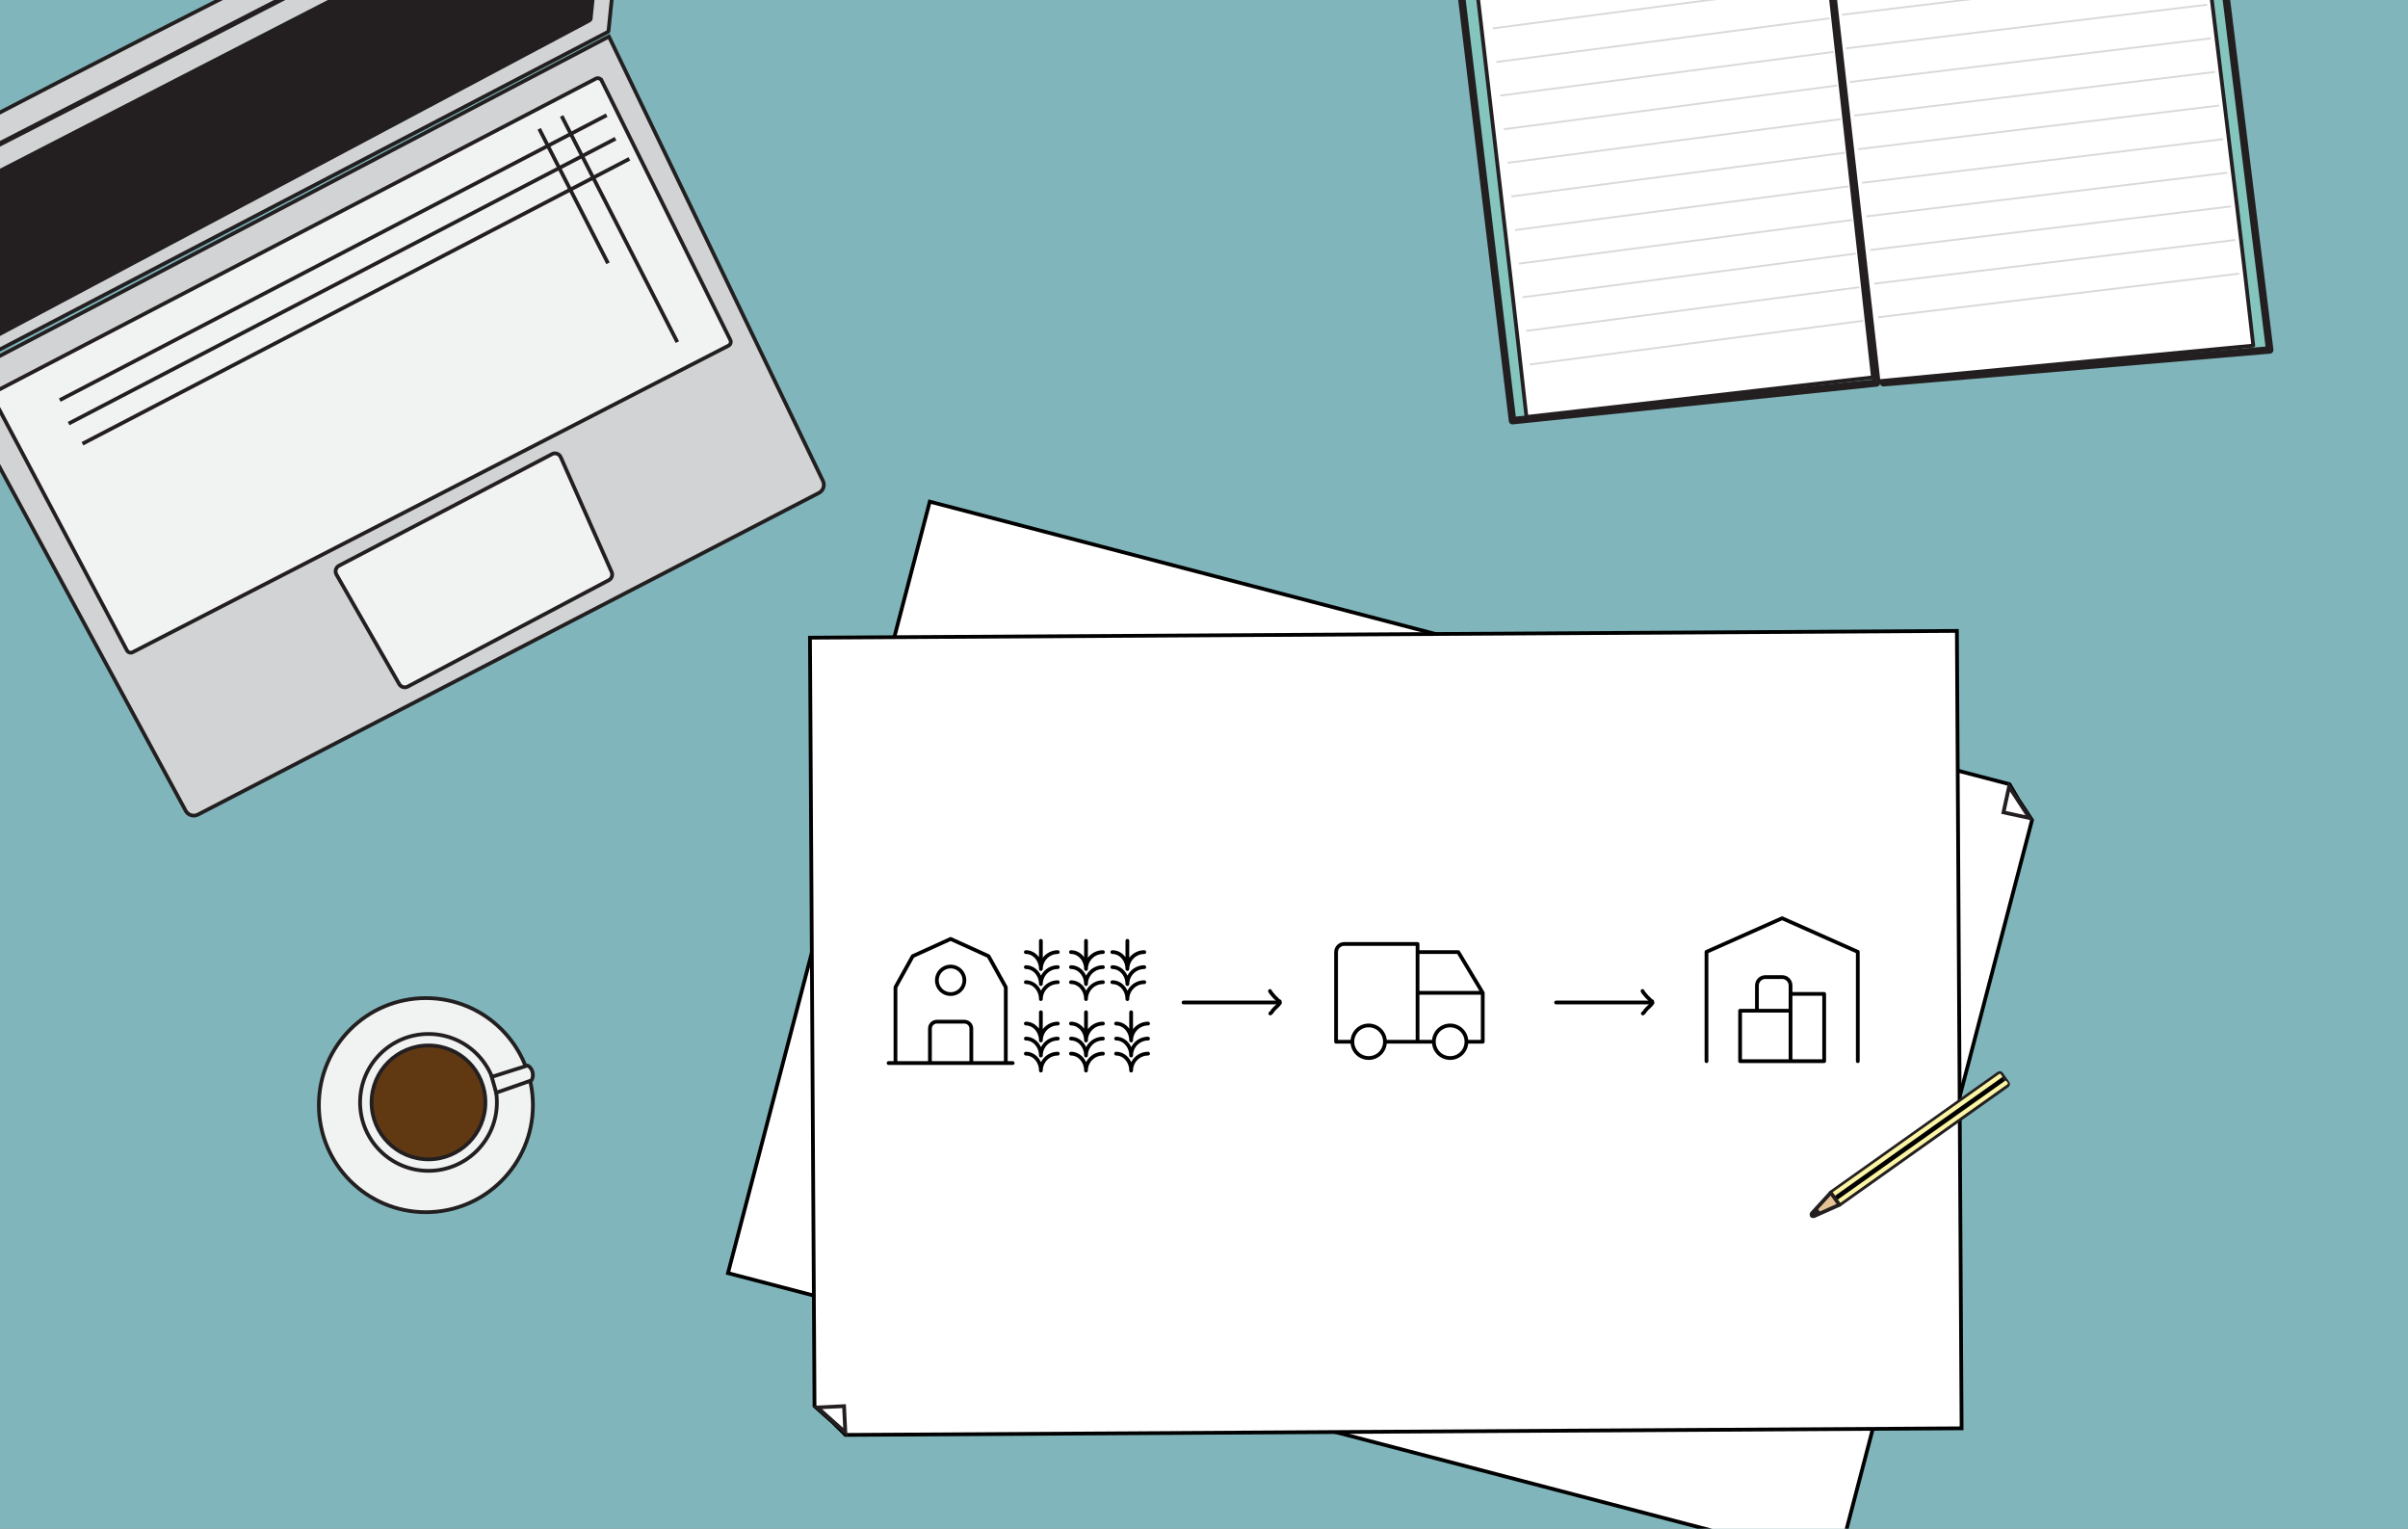 <svg xmlns="http://www.w3.org/2000/svg" width="876" height="556" viewBox="0 0 876 556" fill="none"><rect x="0" y="0" width="876" height="556" fill="#808080" stroke="none"/><g clip-path="url(#clip0_115_890)"><rect width="876" height="556" fill="#80B6BB"></rect><path d="M214.348 5.602C216.254 -12.581 218.147 -30.757 220.053 -48.941C126.304 -0.874 32.555 47.193 -61.194 95.26C-47.203 105.646 -33.225 116.039 -19.242 126.412C58.623 86.135 136.483 45.879 214.348 5.602Z" fill="white" stroke="#231F20" stroke-width="1.37" stroke-miterlimit="10"></path><path d="M229.24 -65.269C229.265 -65.519 228.993 -65.698 228.778 -65.575C177.969 -39.101 127.106 -12.748 76.171 13.478C23.133 40.784 -29.986 67.952 -83.165 94.985C-83.38 95.109 -83.394 95.404 -83.184 95.535C-61.523 109.15 -39.848 122.757 -18.187 136.372C-18.085 136.431 -17.968 136.431 -17.872 136.393C61.82 94.792 141.505 53.178 221.197 11.578C221.286 11.527 221.352 11.438 221.359 11.333C223.993 -14.188 226.621 -39.723 229.242 -65.237L229.24 -65.269Z" fill="#D1D3D4" stroke="#231F20" stroke-width="1.37" stroke-miterlimit="10"></path><path d="M229.344 -65.935C228.186 -67.067 226.038 -68.806 222.993 -69.269C219.447 -69.814 216.308 -68.372 214.426 -67.521C213.504 -67.106 212.855 -66.715 212.716 -66.635C210.077 -65.112 193.691 -56.88 149.126 -34.953C106.768 -13.898 64.035 7.761 20.934 30.037C-10.551 46.313 -41.649 62.618 -72.367 78.939C-72.995 79.251 -73.913 79.731 -74.998 80.357C-79.813 83.154 -83.163 85.105 -84.304 88.406C-84.661 89.42 -85.197 91.699 -83.802 95.135C20.587 41.447 124.956 -12.247 229.344 -65.935Z" fill="#D1D3D4" stroke="#231F20" stroke-width="1.37" stroke-miterlimit="10"></path><path d="M220.665 -49.95C218.737 -31.047 216.816 -12.132 214.888 6.772C214.866 7.054 214.697 7.286 214.445 7.432C138.461 47.817 62.471 88.223 -13.513 128.608C-13.778 128.761 -14.1 128.728 -14.358 128.574C-31.072 117.96 -47.774 107.339 -64.488 96.725C-65.038 96.385 -65.002 95.573 -64.419 95.271C30.2 46.584 124.827 -2.091 219.447 -50.779C220.042 -51.089 220.736 -50.614 220.665 -49.95Z" fill="#231F20" stroke="#231F20" stroke-width="1.37" stroke-miterlimit="10"></path><path d="M72.006 296.264C147.31 257.265 222.6 218.273 297.904 179.273C299.5 178.452 300.153 176.493 299.37 174.875C273.425 121.017 247.461 67.154 221.516 13.296C141.954 55.006 62.373 96.711 -17.189 138.421C11.057 190.581 39.316 242.733 67.562 294.892C68.428 296.479 70.397 297.092 72.006 296.264Z" fill="#D1D3D4" stroke="#231F20" stroke-width="1.37" stroke-miterlimit="10"></path><path d="M218.872 29.297C234.473 60.75 250.087 92.196 265.688 123.65C266.061 124.411 265.757 125.344 265.003 125.728C192.756 162.879 120.516 200.043 48.269 237.193C47.503 237.586 46.578 237.295 46.173 236.536C29.928 205.891 13.69 175.26 -2.555 144.616C-2.96 143.856 -2.671 142.899 -1.892 142.499C70.979 104.534 143.863 66.561 216.741 28.608C217.52 28.209 218.472 28.518 218.859 29.304L218.872 29.297Z" fill="#F1F2F2" stroke="#231F20" stroke-width="1.37" stroke-miterlimit="10"></path><path d="M200.783 165.178C174.965 178.704 149.159 192.223 123.333 205.737C122.156 206.349 121.741 207.818 122.397 208.954L145.235 248.802C145.861 249.887 147.237 250.288 148.345 249.699C172.712 236.808 197.08 223.918 221.46 211.02C222.542 210.446 222.999 209.138 222.501 208.013C216.337 194.101 210.173 180.189 203.99 166.272C203.446 165.038 201.972 164.526 200.781 165.146L200.783 165.178Z" fill="#F1F2F2" stroke="#231F20" stroke-width="1.37" stroke-miterlimit="10"></path><path d="M220.693 41.895L21.746 145.514" stroke="#231F20" stroke-width="1.37" stroke-miterlimit="10"></path><path d="M223.909 50.44L24.962 154.059" stroke="#231F20" stroke-width="1.37" stroke-miterlimit="10"></path><path d="M228.966 57.769L29.999 161.383" stroke="#231F20" stroke-width="1.37" stroke-miterlimit="10"></path><path d="M204.319 42.192L246.412 124.428" stroke="#231F20" stroke-width="1.37" stroke-miterlimit="10"></path><path d="M196.156 46.855L221.189 95.753" stroke="#231F20" stroke-width="1.37" stroke-miterlimit="10"></path><path d="M734.312 290.809L734.321 290.824L734.331 290.84L739.223 298.272L668.491 568.627L264.833 463.019L338.238 182.444L731.035 285.209L734.312 290.809Z" fill="white" stroke="black" stroke-width="1.368"></path><path d="M728.858 295.449L730.867 286.123L738.318 297.496L728.858 295.449Z" fill="white"></path><path d="M731.192 287.872L734.029 292.207L736.83 296.493L732.192 295.485L729.67 294.94L730.78 289.8L731.192 287.872ZM730.543 284.374L728.021 295.976C731.943 296.819 735.859 297.675 739.794 298.524C736.708 293.801 733.628 289.097 730.543 284.374Z" fill="#231F20"></path><path d="M302.98 517.307L302.967 517.294L302.954 517.282L296.305 511.369L294.654 231.919L711.891 229.454L713.605 519.468L307.595 521.867L302.98 517.307Z" fill="white" stroke="black" stroke-width="1.368"></path><path d="M307.048 511.414L307.521 520.942L297.38 511.885L307.048 511.414Z" fill="white"></path><path d="M306.754 519.337L302.892 515.884L299.077 512.469L303.818 512.242L306.395 512.116L306.653 517.368L306.754 519.337ZM308.287 522.547L307.72 510.688C303.713 510.889 299.709 511.076 295.688 511.274C299.891 515.037 304.084 518.784 308.287 522.547Z" fill="#231F20"></path><path d="M491.978 378.872C491.978 380.444 492.602 381.952 493.714 383.064C494.826 384.176 496.333 384.8 497.906 384.8C499.478 384.8 500.986 384.176 502.097 383.064C503.209 381.952 503.834 380.444 503.834 378.872M491.978 378.872C491.978 377.3 492.602 375.792 493.714 374.68C494.826 373.569 496.333 372.944 497.906 372.944C499.478 372.944 500.986 373.569 502.097 374.68C503.209 375.792 503.834 377.3 503.834 378.872M491.978 378.872H486.05V346.268C486.05 345.482 486.362 344.728 486.918 344.172C487.474 343.616 488.227 343.304 489.014 343.304H515.69V378.872M503.834 378.872H521.618M521.618 378.872C521.618 380.444 522.243 381.952 523.354 383.064C524.466 384.176 525.974 384.8 527.546 384.8C529.118 384.8 530.626 384.176 531.738 383.064C532.85 381.952 533.474 380.444 533.474 378.872M521.618 378.872C521.618 377.3 522.243 375.792 523.354 374.68C524.466 373.569 525.974 372.944 527.546 372.944C529.118 372.944 530.626 373.569 531.738 374.68C532.85 375.792 533.474 377.3 533.474 378.872M533.474 378.872H539.402V361.088M539.402 361.088H515.69M539.402 361.088L530.51 346.268H515.69" stroke="black" stroke-width="1.368" stroke-linecap="round" stroke-linejoin="round"></path><path d="M323.256 386.624H368.4M325.764 386.624V359.036L332.034 347.75L345.828 341.479L359.622 347.75L365.892 359.036V386.624M338.304 386.624V374.084C338.304 373.419 338.568 372.781 339.039 372.31C339.509 371.84 340.147 371.576 340.812 371.576H350.844C351.509 371.576 352.147 371.84 352.618 372.31C353.088 372.781 353.352 373.419 353.352 374.084V386.624M340.812 356.528C340.812 357.858 341.341 359.134 342.281 360.075C343.222 361.015 344.498 361.544 345.828 361.544C347.158 361.544 348.434 361.015 349.375 360.075C350.316 359.134 350.844 357.858 350.844 356.528C350.844 355.197 350.316 353.921 349.375 352.981C348.434 352.04 347.158 351.512 345.828 351.512C344.498 351.512 343.222 352.04 342.281 352.981C341.341 353.921 340.812 355.197 340.812 356.528Z" stroke="black" stroke-width="1.368" stroke-linecap="round" stroke-linejoin="round"></path><path d="M384.816 357.212C383.184 357.212 381.618 357.86 380.463 359.015C379.309 360.169 378.66 361.735 378.66 363.368C378.66 359.968 376.212 357.212 373.188 357.212M384.816 351.74C383.184 351.74 381.618 352.388 380.463 353.543C379.309 354.697 378.66 356.263 378.66 357.896C378.66 354.496 376.212 351.74 373.188 351.74M384.816 346.268C383.184 346.268 381.618 346.916 380.463 348.071C379.309 349.225 378.66 350.791 378.66 352.424C378.66 349.024 376.212 346.268 373.188 346.268M378.66 342.164V350.372" stroke="black" stroke-width="1.368" stroke-linecap="round" stroke-linejoin="round"></path><path d="M401.233 357.212C399.6 357.212 398.034 357.86 396.88 359.015C395.725 360.169 395.077 361.735 395.077 363.368C395.077 359.968 392.628 357.212 389.604 357.212M401.233 351.74C399.6 351.74 398.034 352.388 396.88 353.543C395.725 354.697 395.077 356.263 395.077 357.896C395.077 354.496 392.628 351.74 389.604 351.74M401.233 346.268C399.6 346.268 398.034 346.916 396.88 348.071C395.725 349.225 395.077 350.791 395.077 352.424C395.077 349.024 392.628 346.268 389.604 346.268M395.077 342.164V350.372" stroke="black" stroke-width="1.368" stroke-linecap="round" stroke-linejoin="round"></path><path d="M416.281 357.212C414.648 357.212 413.082 357.86 411.928 359.015C410.773 360.169 410.125 361.735 410.125 363.368C410.125 359.968 407.676 357.212 404.653 357.212M416.281 351.74C414.648 351.74 413.082 352.388 411.928 353.543C410.773 354.697 410.125 356.263 410.125 357.896C410.125 354.496 407.676 351.74 404.653 351.74M416.281 346.268C414.648 346.268 413.082 346.916 411.928 348.071C410.773 349.225 410.125 350.791 410.125 352.424C410.125 349.024 407.676 346.268 404.653 346.268M410.125 342.164V350.372" stroke="black" stroke-width="1.368" stroke-linecap="round" stroke-linejoin="round"></path><path d="M384.816 383.204C383.184 383.204 381.618 383.853 380.463 385.007C379.309 386.162 378.66 387.728 378.66 389.36C378.66 385.961 376.212 383.204 373.188 383.204M384.816 377.732C383.184 377.732 381.618 378.381 380.463 379.535C379.309 380.69 378.66 382.256 378.66 383.888C378.66 380.489 376.212 377.732 373.188 377.732M384.816 372.26C383.184 372.26 381.618 372.909 380.463 374.063C379.309 375.218 378.66 376.784 378.66 378.416C378.66 375.017 376.212 372.26 373.188 372.26M378.66 368.156V376.364" stroke="black" stroke-width="1.368" stroke-linecap="round" stroke-linejoin="round"></path><path d="M401.233 383.204C399.6 383.204 398.034 383.853 396.88 385.007C395.725 386.162 395.077 387.728 395.077 389.36C395.077 385.961 392.628 383.204 389.604 383.204M401.233 377.732C399.6 377.732 398.034 378.381 396.88 379.535C395.725 380.69 395.077 382.256 395.077 383.888C395.077 380.489 392.628 377.732 389.604 377.732M401.233 372.26C399.6 372.26 398.034 372.909 396.88 374.063C395.725 375.218 395.077 376.784 395.077 378.416C395.077 375.017 392.628 372.26 389.604 372.26M395.077 368.156V376.364" stroke="black" stroke-width="1.368" stroke-linecap="round" stroke-linejoin="round"></path><path d="M417.649 383.204C416.016 383.204 414.45 383.853 413.296 385.007C412.141 386.162 411.493 387.728 411.493 389.36C411.493 385.961 409.044 383.204 406.021 383.204M417.649 377.732C416.016 377.732 414.45 378.381 413.296 379.535C412.141 380.69 411.493 382.256 411.493 383.888C411.493 380.489 409.044 377.732 406.021 377.732M417.649 372.26C416.016 372.26 414.45 372.909 413.296 374.063C412.141 375.218 411.493 376.784 411.493 378.416C411.493 375.017 409.044 372.26 406.021 372.26M411.493 368.156V376.364" stroke="black" stroke-width="1.368" stroke-linecap="round" stroke-linejoin="round"></path><path d="M430.55 364.598H465.315" stroke="black" stroke-width="1.368" stroke-linecap="round"></path><path d="M566.078 364.598H600.843" stroke="black" stroke-width="1.368" stroke-linecap="round"></path><path d="M465.634 364.729C465.028 365.74 463.885 366.464 463.142 367.392C462.867 367.736 462.508 368.393 462.114 368.59" stroke="black" stroke-width="1.368" stroke-linecap="round"></path><path d="M601.162 364.729C600.556 365.74 599.413 366.464 598.67 367.392C598.395 367.736 598.036 368.393 597.642 368.59" stroke="black" stroke-width="1.368" stroke-linecap="round"></path><path d="M465.521 364.161C465.054 364.076 464.712 363.552 464.379 363.253C463.916 362.837 463.446 362.398 463.079 361.89C462.771 361.464 462.162 360.899 462.001 360.414" stroke="black" stroke-width="1.368" stroke-linecap="round"></path><path d="M601.049 364.161C600.582 364.076 600.24 363.552 599.907 363.253C599.444 362.837 598.974 362.398 598.607 361.89C598.299 361.464 597.69 360.899 597.529 360.414" stroke="black" stroke-width="1.368" stroke-linecap="round"></path><path d="M620.799 385.94V346.187L648.32 333.956L675.842 346.187V385.94M651.378 361.477H663.61V385.94H633.031V367.593H651.378M651.378 385.94V358.419C651.378 357.608 651.056 356.83 650.483 356.257C649.909 355.683 649.131 355.361 648.32 355.361H642.204C641.393 355.361 640.616 355.683 640.042 356.257C639.469 356.83 639.147 357.608 639.147 358.419V367.593" stroke="black" stroke-width="1.368" stroke-linecap="round" stroke-linejoin="round"></path><path d="M730.4 393.881L728.029 390.539C727.815 390.237 727.396 390.166 727.093 390.38L666.161 433.616C665.858 433.831 665.787 434.25 666.002 434.552L668.373 437.894C668.588 438.196 669.007 438.268 669.309 438.053L730.241 394.817C730.544 394.603 730.615 394.183 730.4 393.881Z" fill="black" stroke="#231F20" stroke-width="1.37" stroke-linecap="round" stroke-linejoin="round"></path><path d="M730.467 393.975L729.804 393.04C729.744 392.955 729.45 393.06 729.147 393.275L668.215 436.511C667.913 436.725 667.716 436.968 667.776 437.052L668.44 437.988C668.5 438.072 668.794 437.967 669.096 437.752L730.029 394.517C730.331 394.302 730.527 394.06 730.467 393.975Z" fill="#FBF5A5"></path><path d="M728.4 391.497L727.716 390.533C727.655 390.446 727.359 390.549 727.057 390.764L666.124 434C665.822 434.214 665.627 434.459 665.689 434.546L666.372 435.509C666.434 435.597 666.73 435.493 667.032 435.279L727.964 392.043C728.267 391.828 728.462 391.584 728.4 391.497Z" fill="#FBF5A5"></path><path d="M659.188 441.22L666.02 433.754L669.152 438.177L659.953 442.272C659.298 442.56 658.713 441.754 659.198 441.23L659.188 441.22Z" fill="#E4C295" stroke="#231F20" stroke-width="1.37" stroke-linecap="round" stroke-linejoin="round"></path><path d="M659.157 441.859L660.79 440.079L661.536 441.13L659.336 442.105C659.18 442.18 659.048 441.983 659.157 441.859Z" fill="#231F20" stroke="#231F20" stroke-width="1.37" stroke-linecap="round" stroke-linejoin="round"></path><path d="M525.926 -49.221C534.03 18.176 542.127 85.598 550.232 152.995C594.374 148.432 638.49 143.862 682.64 139.273L658.634 -61.385C614.484 -56.796 570.068 -53.783 525.926 -49.221Z" fill="#84C5BE" stroke="#231F20" stroke-width="2.72" stroke-linecap="round" stroke-linejoin="round"></path><path d="M532.107 -49.757C539.52 16.822 547.895 85.052 555.308 151.63C598.016 146.842 638.633 142.047 681.349 137.233L659.318 -61.385C616.602 -56.571 574.816 -54.544 532.107 -49.757Z" fill="white" stroke="#231F20" stroke-width="1.368" stroke-linecap="round" stroke-linejoin="round"></path><path d="M660.212 -61.814C668.552 5.182 676.886 72.205 685.227 139.201C732.046 135.233 778.872 131.238 825.691 127.269C817.283 59.191 808.842 -8.867 800.434 -76.946C753.683 -71.895 706.964 -66.865 660.212 -61.814Z" fill="#84C5BE" stroke="#231F20" stroke-width="2.72" stroke-linecap="round" stroke-linejoin="round"></path><path d="M660.614 -61.814C668.204 4.996 675.788 71.832 683.377 138.641C728.821 134.331 774.271 129.993 819.714 125.683C812.067 57.794 803.097 -9.601 795.45 -77.49C750.063 -72.1 706 -67.204 660.614 -61.814Z" fill="white" stroke="#231F20" stroke-width="1.368" stroke-linecap="round" stroke-linejoin="round"></path><line y1="-0.342" x2="122.241" y2="-0.342" transform="matrix(0.992 -0.13 0.11 0.994 543.073 10.663)" stroke="#D9D9D9" stroke-width="0.684"></line><line y1="-0.342" x2="122.241" y2="-0.342" transform="matrix(0.992 -0.13 0.11 0.994 544.424 22.886)" stroke="#D9D9D9" stroke-width="0.684"></line><line y1="-0.342" x2="132.238" y2="-0.342" transform="matrix(0.993 -0.12 0.119 0.993 670.139 5.699)" stroke="#D9D9D9" stroke-width="0.684"></line><line y1="-0.342" x2="122.241" y2="-0.342" transform="matrix(0.992 -0.13 0.11 0.994 545.776 35.111)" stroke="#D9D9D9" stroke-width="0.684"></line><line y1="-0.342" x2="132.238" y2="-0.342" transform="matrix(0.993 -0.12 0.119 0.993 671.603 17.922)" stroke="#D9D9D9" stroke-width="0.684"></line><line y1="-0.342" x2="122.241" y2="-0.342" transform="matrix(0.992 -0.13 0.11 0.994 547.128 47.335)" stroke="#D9D9D9" stroke-width="0.684"></line><line y1="-0.342" x2="132.238" y2="-0.342" transform="matrix(0.993 -0.12 0.119 0.993 673.067 30.147)" stroke="#D9D9D9" stroke-width="0.684"></line><line y1="-0.342" x2="122.241" y2="-0.342" transform="matrix(0.992 -0.13 0.11 0.994 548.479 59.56)" stroke="#D9D9D9" stroke-width="0.684"></line><line y1="-0.342" x2="132.238" y2="-0.342" transform="matrix(0.993 -0.12 0.119 0.993 674.531 42.371)" stroke="#D9D9D9" stroke-width="0.684"></line><line y1="-0.342" x2="122.241" y2="-0.342" transform="matrix(0.992 -0.13 0.11 0.994 549.831 71.783)" stroke="#D9D9D9" stroke-width="0.684"></line><line y1="-0.342" x2="132.238" y2="-0.342" transform="matrix(0.993 -0.12 0.119 0.993 675.995 54.595)" stroke="#D9D9D9" stroke-width="0.684"></line><line y1="-0.342" x2="122.241" y2="-0.342" transform="matrix(0.992 -0.13 0.11 0.994 551.183 84.007)" stroke="#D9D9D9" stroke-width="0.684"></line><line y1="-0.342" x2="132.238" y2="-0.342" transform="matrix(0.993 -0.12 0.119 0.993 677.459 66.82)" stroke="#D9D9D9" stroke-width="0.684"></line><line y1="-0.342" x2="122.241" y2="-0.342" transform="matrix(0.992 -0.13 0.11 0.994 552.534 96.231)" stroke="#D9D9D9" stroke-width="0.684"></line><line y1="-0.342" x2="132.238" y2="-0.342" transform="matrix(0.993 -0.12 0.119 0.993 678.923 79.043)" stroke="#D9D9D9" stroke-width="0.684"></line><line y1="-0.342" x2="122.241" y2="-0.342" transform="matrix(0.992 -0.13 0.11 0.994 553.886 108.456)" stroke="#D9D9D9" stroke-width="0.684"></line><line y1="-0.342" x2="132.238" y2="-0.342" transform="matrix(0.993 -0.12 0.119 0.993 680.387 91.268)" stroke="#D9D9D9" stroke-width="0.684"></line><line y1="-0.342" x2="122.241" y2="-0.342" transform="matrix(0.992 -0.13 0.11 0.994 555.238 120.68)" stroke="#D9D9D9" stroke-width="0.684"></line><line y1="-0.342" x2="132.238" y2="-0.342" transform="matrix(0.993 -0.12 0.119 0.993 681.851 103.492)" stroke="#D9D9D9" stroke-width="0.684"></line><line y1="-0.342" x2="122.241" y2="-0.342" transform="matrix(0.992 -0.13 0.11 0.994 556.589 132.904)" stroke="#D9D9D9" stroke-width="0.684"></line><line y1="-0.342" x2="132.238" y2="-0.342" transform="matrix(0.993 -0.12 0.119 0.993 683.315 115.716)" stroke="#D9D9D9" stroke-width="0.684"></line><path d="M154.933 440.865C176.434 440.865 193.865 423.434 193.865 401.933C193.865 380.431 176.434 363 154.933 363C133.431 363 116 380.431 116 401.933C116 423.434 133.431 440.865 154.933 440.865Z" fill="#F1F2F2" stroke="#231F20" stroke-width="1.37" stroke-miterlimit="10"></path><path d="M155.878 425.819C169.622 425.819 180.764 414.677 180.764 400.933C180.764 387.188 169.622 376.046 155.878 376.046C142.134 376.046 130.992 387.188 130.992 400.933C130.992 414.677 142.134 425.819 155.878 425.819Z" fill="#F1F2F2" stroke="#231F20" stroke-width="1.37" stroke-miterlimit="10"></path><path d="M155.878 421.639C167.314 421.639 176.584 412.368 176.584 400.933C176.584 389.497 167.314 380.226 155.878 380.226C144.442 380.226 135.172 389.497 135.172 400.933C135.172 412.368 144.442 421.639 155.878 421.639Z" fill="#603913" stroke="#231F20" stroke-width="1.37" stroke-miterlimit="10"></path><path d="M180.518 397.41C184.766 395.93 189.014 394.436 193.262 392.956C193.852 392.216 194.03 390.996 193.714 389.845C193.413 388.749 192.714 387.858 191.892 387.529C187.561 388.9 183.217 390.27 178.887 391.654C179.435 393.573 179.983 395.491 180.518 397.41Z" fill="#F1F2F2" stroke="#231F20" stroke-width="1.37" stroke-miterlimit="10"></path></g><defs><clipPath id="clip0_115_890"><rect width="876" height="556" fill="white"></rect></clipPath></defs></svg>